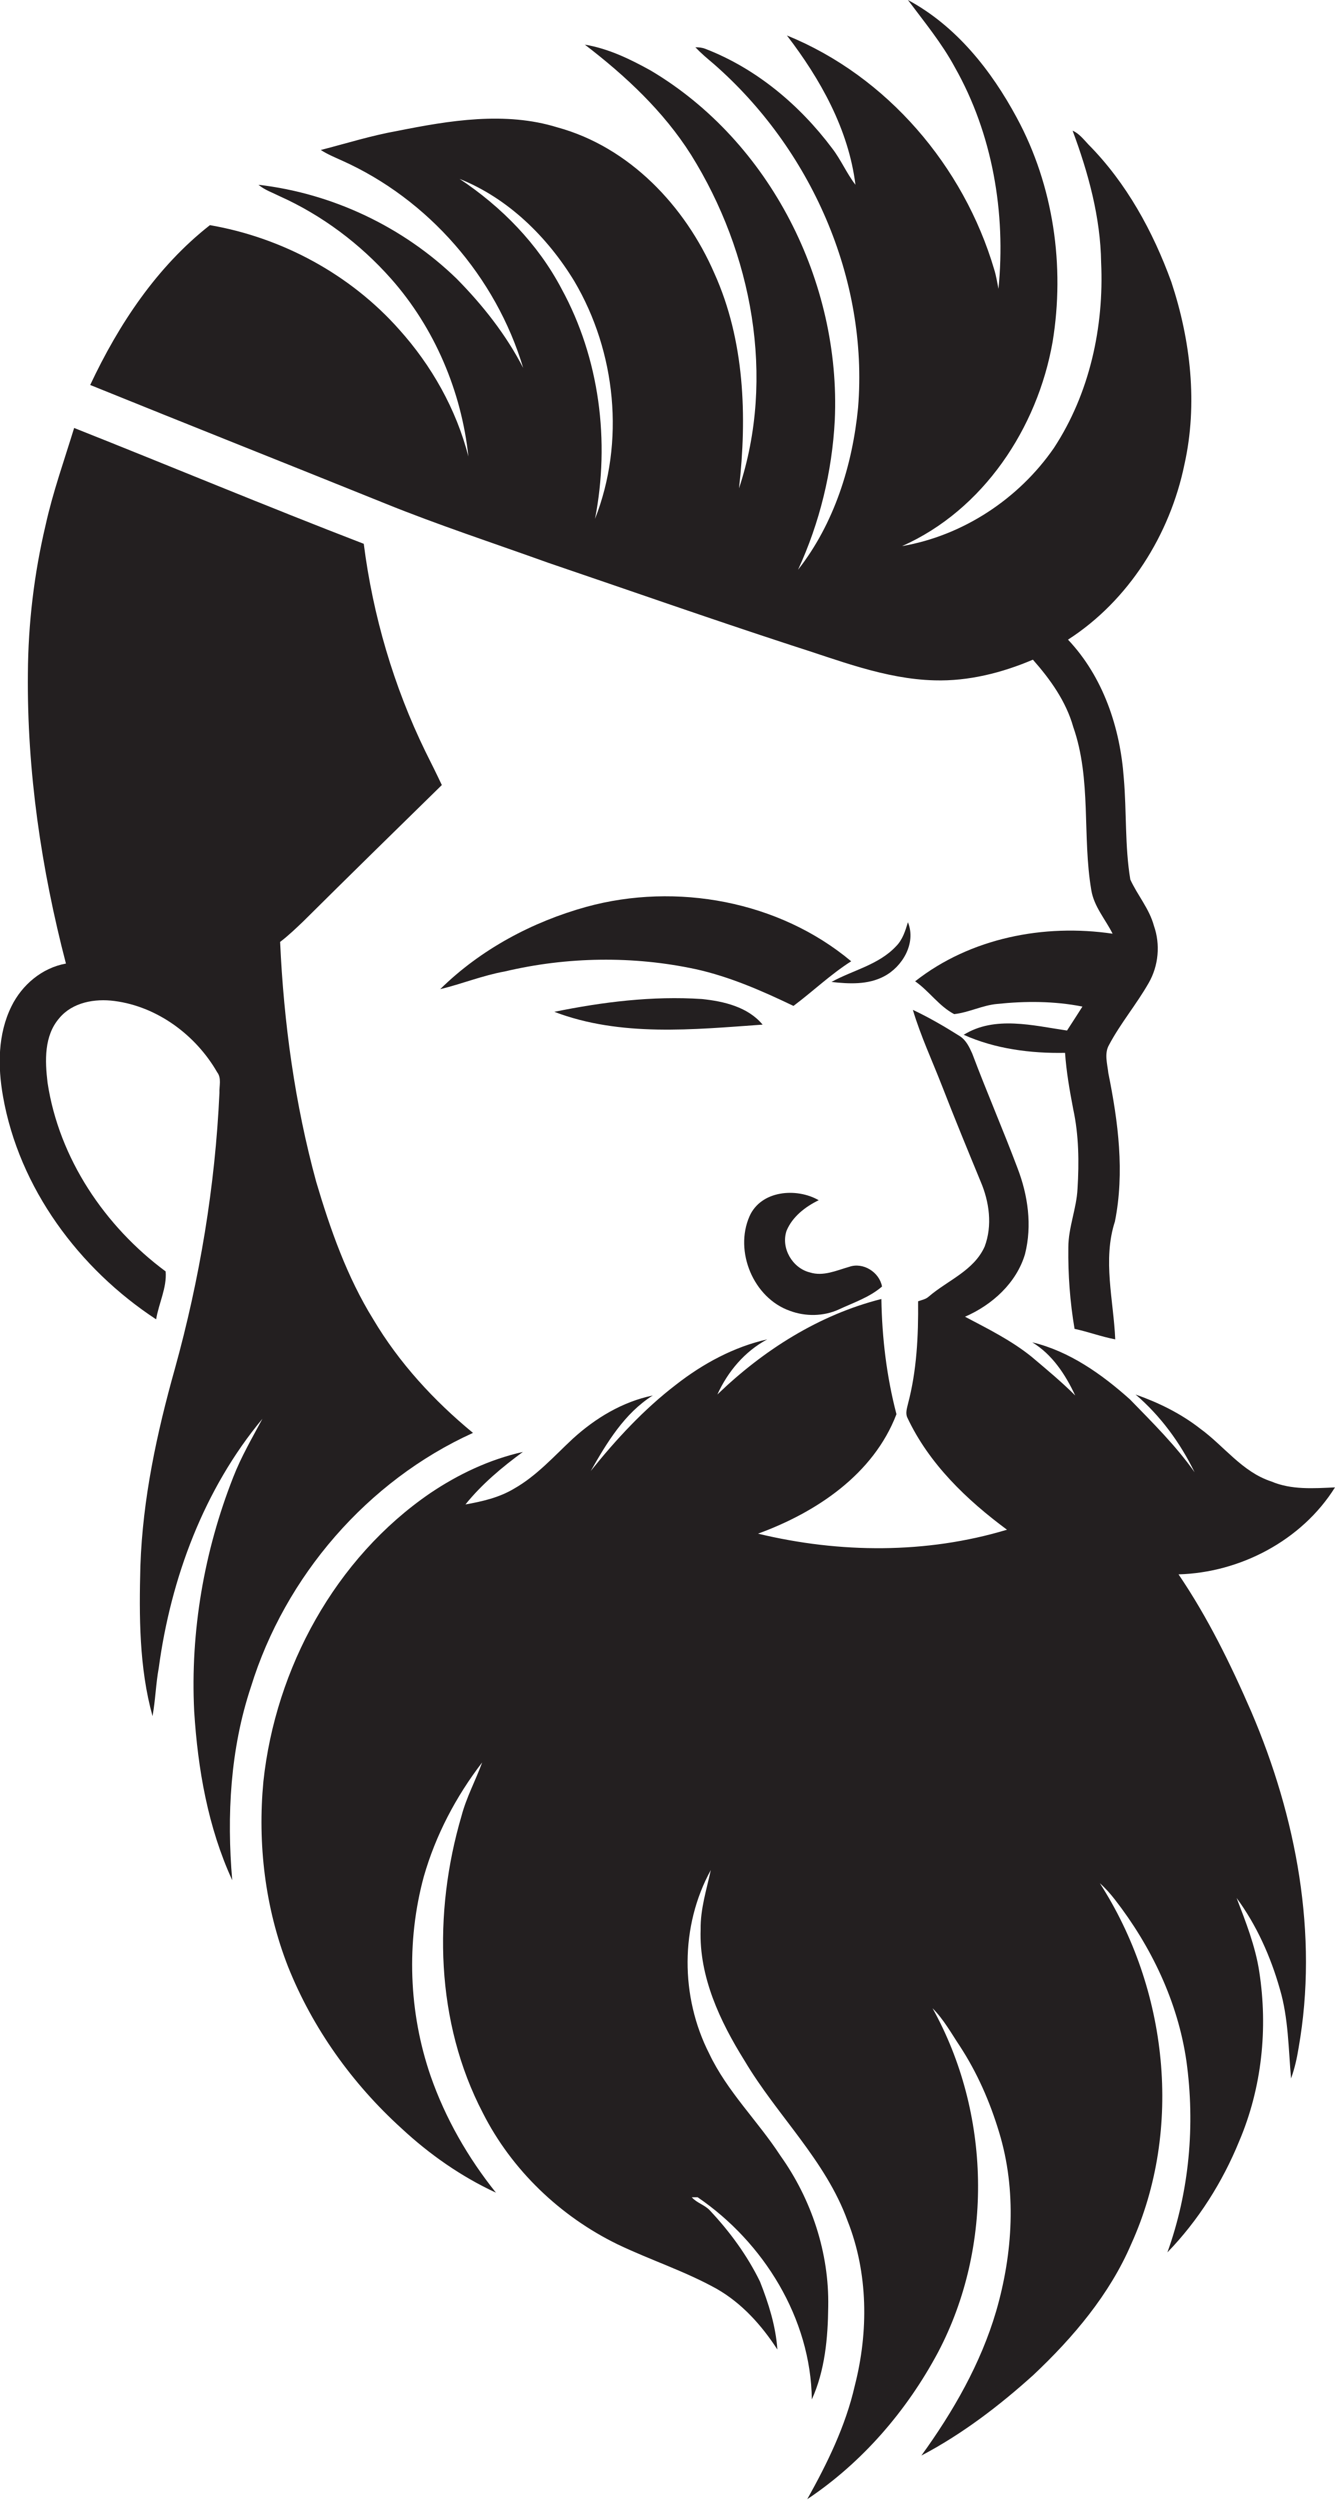 <?xml version="1.0" encoding="utf-8"?>
<!-- Generator: Adobe Illustrator 19.2.0, SVG Export Plug-In . SVG Version: 6.00 Build 0)  -->
<svg version="1.1" id="Layer_1" xmlns="http://www.w3.org/2000/svg" xmlns:xlink="http://www.w3.org/1999/xlink" x="0px" y="0px"
	 viewBox="0 0 407 761.7" enable-background="new 0 0 407 761.7" xml:space="preserve">
<g>
	<path fill="#231F20" d="M167.2,171.5c24.7,8.4,49.2,17,74,25.1c14.3,4.5,28.5,10.3,43.7,10.7c10.4,0.3,20.6-2.3,30-6.3
		c5.3,6,10.1,12.7,12.3,20.5c5.6,16,2.7,33.2,5.5,49.7c0.8,5,4.3,8.9,6.5,13.3c-20.9-3.1-43.4,1.3-60.2,14.5c4.3,3,7.3,7.6,11.9,10
		c4.5-0.5,8.6-2.7,13.1-3.1c8.6-0.9,17.4-0.9,26,0.8c-1.5,2.4-3.1,4.8-4.7,7.3c-10.3-1.5-22-4.6-31.5,1.3c9.6,4.3,20.4,5.7,30.9,5.5
		c0.4,5.8,1.4,11.5,2.5,17.2c1.7,7.9,1.8,16.1,1.3,24.2c-0.3,6.1-2.8,11.8-2.8,17.9c-0.1,8.3,0.5,16.6,1.9,24.8
		c4.2,0.9,8.2,2.4,12.4,3.2c-0.5-11.9-3.9-24.2-0.1-35.9c3-15,1-30.4-2-45.2c-0.3-2.8-1.3-6,0.2-8.6c3.5-6.6,8.4-12.4,12.1-18.9
		c3-5.2,3.6-11.7,1.6-17.4c-1.4-5.2-5-9.3-7.2-14.1c-1.7-10.2-1.1-20.7-2-31c-1.1-15.3-6.3-30.8-17-42.1
		c18.5-11.9,31.1-32,35.5-53.4c4.1-18.4,1.9-37.8-4-55.6c-5.6-15.4-13.7-30.2-25.3-41.9c-1.5-1.6-2.8-3.3-4.8-4.2
		c4.8,12.9,8.5,26.4,8.7,40.2c0.9,19.6-3.5,39.9-14.4,56.5c-10.7,15.5-27.7,26.7-46.3,29.9c24.8-11,41.3-36,45.9-62.2
		c3.8-23.1,0.3-47.6-10.9-68.3C302.2,21.4,291.5,7.9,276.8,0c5,6.7,10.3,13.1,14.3,20.5c11.5,20.3,15.6,44.4,13.3,67.5
		c-0.4-2-0.7-4-1.3-5.9c-9.3-31.5-32.7-58.9-63.2-71.3c10.2,13.3,18.8,28.6,20.9,45.5c-2.7-3.5-4.4-7.6-7.1-11.1
		c-9.9-13.2-23.1-24.3-38.6-30.3c-1-0.4-2-0.5-3.1-0.5c1.7,1.8,3.6,3.4,5.5,5c29.6,25.8,47.3,65.4,44.1,104.8
		c-1.7,17.6-7.3,35.4-18.3,49.4c6.6-14.3,10.4-29.9,11.2-45.6c1.9-42-19.7-84.9-56.1-106.5c-6.3-3.5-12.9-6.7-20.1-7.9
		c12.4,9.5,24,20.3,32.4,33.6c18.6,29.8,25.8,67.8,14.6,101.6c2.5-22,1.7-45.1-7.5-65.5c-8.9-20.5-25.9-38.5-47.9-44.5
		c-15.9-4.9-32.8-2.1-48.8,1.1c-7.9,1.4-15.5,3.8-23.3,5.8c2,1.3,4.2,2.2,6.4,3.2c26.4,11.8,47,35.5,55.3,63.2
		c-5.2-10.1-12.3-19.1-20.3-27.2c-16.3-15.8-37.9-26-60.4-28.6c1.9,1.6,4.3,2.4,6.5,3.5c12.9,5.8,24.5,14.5,33.9,25.1
		c13.3,15,21.5,34.4,23.6,54.2c-3.7-14.4-11.2-27.7-21.1-38.7c-14.9-16.8-35.7-28-57.7-31.8c-16.2,12.7-27.8,30.2-36.5,48.7
		c29.9,12.1,59.9,24,89.9,36.1C133.7,160,150.5,165.5,167.2,171.5z M140.1,54.5c14.8,5.9,26.8,17.7,35,31.2
		c12.7,21.5,15.5,49,6.3,72.4c4.6-23.6,1.4-48.9-10.2-70.1C164,74.3,152.9,63,140.1,54.5z"/>
	<path fill="#231F20" d="M144.2,436.6c-11.9-9.8-22.5-21.3-30.4-34.6c-8-12.9-13.1-27.4-17.4-41.9c-6.5-23.8-9.9-48.5-11-73.1
		c2.5-1.9,4.8-4.1,7.1-6.3c14-13.9,28.1-27.7,42.2-41.5c-1.6-3.4-3.3-6.8-5-10.2c-9.7-19.9-16-41.4-18.8-63.3
		c-29.6-11.4-58.8-23.6-88.3-35.3c-3,9.8-6.5,19.6-8.7,29.6c-3.5,14.8-5.3,29.9-5.4,45.1c-0.3,29.9,4.1,59.7,11.6,88.5
		c-7.3,1.3-13.4,6.5-16.6,13c-4.2,8.5-4.2,18.3-2.6,27.4c4.9,28,23.2,52.6,46.7,68c0.8-4.9,3.3-9.6,2.9-14.6
		C32,373.7,18,353,14.5,329.9c-0.8-6.7-1.1-14.3,3.6-19.7c4-4.8,10.8-6,16.8-5.2c13.1,1.7,24.8,10.4,31.3,21.7
		c1.4,1.8,0.6,4.2,0.7,6.3c-1.3,28.4-6,56.7-13.6,84.1c-5.5,19.6-9.8,39.6-10.5,60c-0.4,15.3-0.4,31,3.7,45.8
		c0.9-4.9,1-9.8,1.9-14.7c3.7-27.4,13.8-54.5,31.6-75.9c-3.1,5.8-6.5,11.6-8.9,17.8c-8.9,22.6-13.1,47.1-11.9,71.3
		c1.1,17.6,4.2,35.4,11.6,51.5c-1.7-19.7-0.6-40,5.7-58.9C86.9,480.3,112,451.2,144.2,436.6z"/>
	<path fill="#231F20" d="M241.9,306.5c5.9-4.4,11.3-9.6,17.6-13.6c-22-18.4-53.3-24.1-80.7-16.6c-16.6,4.6-32.3,13-44.6,25.1
		c6.6-1.6,13-4.2,19.7-5.4c19-4.5,39.1-4.8,58.2-0.7C222.5,297.6,232.3,301.9,241.9,306.5z"/>
	<path fill="#231F20" d="M276.8,281c-0.8,2.6-1.6,5.3-3.6,7.3c-5.3,5.7-13.2,7.3-19.7,10.9c5.3,0.6,11.1,0.9,16-1.7
		C275.1,294.6,279.4,287.4,276.8,281z"/>
	<path fill="#231F20" d="M232.5,312.2c-4.5-5.4-11.8-7.1-18.5-7.8c-15.1-1-30.3,0.9-45,3.9C189.2,316,211.4,313.7,232.5,312.2z"/>
	<path fill="#231F20" d="M407,453.2c-6.5,0.3-13.3,0.8-19.4-1.8c-8.9-2.9-14.4-10.8-21.7-16.1c-5.9-4.6-12.6-7.9-19.7-10.4
		c7.6,6.5,13.6,14.7,18,23.7c-5.7-8.1-12.8-15.1-19.7-22.2c-8.6-7.7-18.5-14.7-29.8-17.4c6.1,3.7,10.1,9.8,13.1,16.2
		c-4.2-4.2-8.8-8-13.3-11.8c-6.2-5-13.3-8.5-20.3-12.2c8.3-3.6,15.7-10.3,18.3-19.1c2.2-8.7,0.9-17.9-2.3-26.2
		c-4.4-11.7-9.4-23.2-13.8-34.9c-0.9-2-1.9-4.1-3.8-5.3c-4.6-2.9-9.4-5.7-14.3-8c2.4,8,5.9,15.5,8.9,23.2
		c3.8,9.8,7.8,19.5,11.8,29.2c2.6,6.1,3.6,13.3,1.2,19.7c-3.3,7.4-11.3,10.3-17.1,15.3c-0.9,0.8-2.1,1-3.2,1.4
		c0.1,10.5-0.4,21.1-3.1,31.3c-0.3,1.3-0.8,2.8-0.2,4.1c6.6,14.1,18.1,25.1,30.4,34.2c-24.6,7.4-51,7.2-75.9,1.2
		c17.8-6.5,35.2-18.1,42.2-36.4c-3-11.5-4.4-23.2-4.6-35.1c-19,4.8-36,15.6-50,29.1c3.2-7,8.3-13.1,15.2-16.8
		c-10.2,2.3-19.6,7.4-27.8,13.8c-9.8,7.5-18.3,16.7-26,26.3c4.9-8.6,10.3-17.6,18.9-23c-9.2,1.9-17.5,6.9-24.4,13.2
		c-5.7,5.3-11,11.3-17.9,15.2c-4.5,2.7-9.7,3.9-14.8,4.8c5-6.2,11.1-11.3,17.5-16c-10.2,2.3-19.7,6.8-28.3,12.6
		c-28.9,19.8-47.1,53.3-50.8,87.8c-1.8,19,0.5,38.5,7.5,56.4c7.5,18.8,19.6,35.7,34.6,49.3c8.5,7.9,18.2,14.7,28.8,19.6
		c-8.5-10.6-15.4-22.6-19.9-35.5c-6.7-19.4-7.5-40.9-2.1-60.8c3.6-12.6,9.8-24.4,17.8-34.8c-2,5.5-4.8,10.6-6.3,16.3
		c-8.7,29.6-7.9,62.9,6.5,90.5c8.8,17.4,23.6,31.5,41,40c10,4.8,20.6,8.2,30.3,13.6c7.7,4.4,13.7,11.1,18.5,18.5
		c-0.5-7.2-2.7-14.1-5.3-20.7c-3.9-8-9.2-15.2-15.2-21.6c-1.6-1.8-4-2.3-5.6-4.1l1.8,0c20.1,13.7,34.5,36.9,34.8,61.6
		c4-8.8,4.9-18.7,5-28.3c0.3-16.4-5.1-32.7-14.6-46c-6.9-10.6-16.2-19.5-21.7-31.1c-8.8-17.3-8.9-38.8,0.5-55.9
		c-1.3,6-3.2,11.9-3.1,18.1c-0.5,14.4,5.9,28,13.4,40c9.9,16.7,24.7,30.3,31.4,48.8c6.3,15.9,6.4,33.8,2.2,50.2
		c-2.8,12.3-8.4,23.7-14.5,34.6c16.8-11.2,30.4-27,39.9-44.8c17-32.3,16-73-1.7-104.8c3.4,3.4,5.7,7.6,8.3,11.5
		c5.3,8.1,9.2,17,12,26.3c5.4,17.7,4.2,36.9-0.9,54.5c-4.7,16-13.1,30.6-22.8,44c12.4-6.5,23.8-15.2,34.2-24.6
		c12.1-11.4,23.2-24.5,29.8-39.9c15.9-35.1,11.1-77.8-9.6-109.9c1.7,1.5,3.2,3.2,4.6,5c11.1,14.3,19.2,31.2,21.8,49.2
		c2.7,19.5,0.9,39.7-5.8,58.3c9.4-9.7,16.8-21.4,21.9-33.9c6.9-16.2,8.8-34.3,6.1-51.7c-1.2-7.8-4.1-15.1-6.9-22.4
		c6.1,8.3,10.4,17.9,13.2,27.8c2.6,8.8,2.6,18.1,3.4,27.2c1.1-3,1.8-6.2,2.3-9.3c6.1-34.6-0.7-70.4-14.4-102.4
		c-6.3-14.5-13.3-28.8-22.2-41.9C377.9,479.2,396.8,469.5,407,453.2z"/>
	<path fill="#231F20" d="M240.8,399.4c4.8,1.8,10.3,1.7,14.9-0.4c4.5-2.1,9.4-3.7,13.2-7c-0.8-4.4-5.8-7.5-10-6
		c-3.9,1.1-7.9,3-12,1.7c-5.3-1.3-8.9-7.4-7.1-12.7c1.8-4.3,5.7-7.3,9.8-9.3c-6.8-3.9-17.6-3-21.1,4.9
		C223.8,381.3,229.7,395.5,240.8,399.4z"/>
</g>
</svg>

